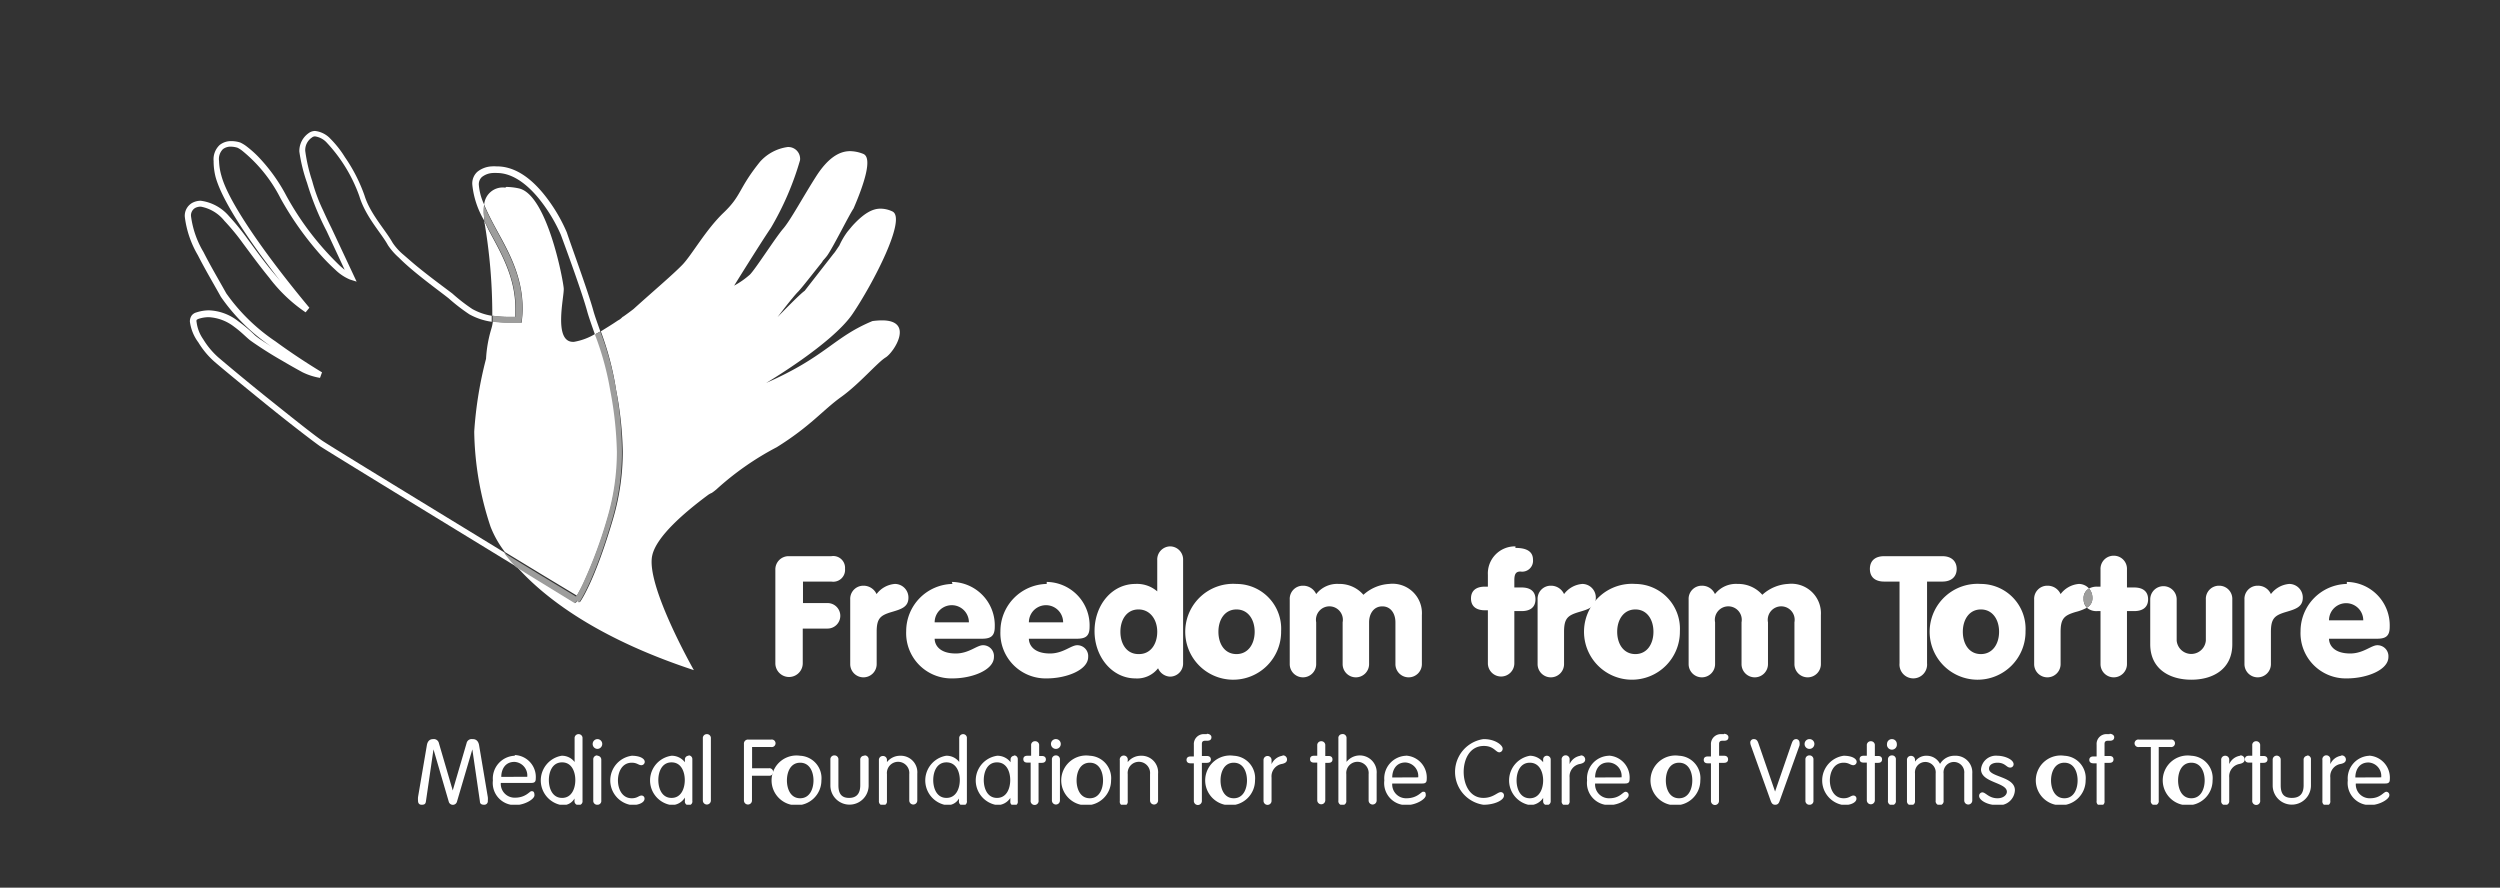 <svg xmlns="http://www.w3.org/2000/svg" xmlns:xlink="http://www.w3.org/1999/xlink" viewBox="0 0 211.71 75.17"><rect x="0" y="0" width="211.71" height="75.17" fill="#333333" stroke="none"/><defs><style>.cls-1{fill:none;}.cls-2{fill:#8b7ea5;}.cls-3{clip-path:url(#clip-path);}.cls-4{fill:#fff;}.cls-5{fill:#9d9d9c;}</style><clipPath id="clip-path"><rect class="cls-1" x="15.66" y="11.09" width="186.76" height="57.06"/></clipPath></defs><g id="Layer_3" data-name="Layer 3"><polygon class="cls-2" points="39.65 37.32 39.65 37.33 39.66 37.32 39.65 37.32"/><g class="cls-3"><path class="cls-2" d="M39.65,37.33c-.08.08-.15.17-.23.26Z"/><path class="cls-4" d="M26.7,11.09a.93.93,0,0,0-.57.19,1.85,1.85,0,0,0-.78,1.56A13.75,13.75,0,0,0,26,15.48a23.36,23.36,0,0,0,1.66,4.09l1.53,3.28c-.12-.1-.26-.21-.4-.34a24.61,24.61,0,0,1-4.53-5.91,14.57,14.57,0,0,0-2.44-3.38,9,9,0,0,0-.92-.81,2.92,2.92,0,0,0-.55-.34,2.49,2.49,0,0,0-.75-.12,1.54,1.54,0,0,0-1,.33,1.66,1.66,0,0,0-.51,1.36A5.33,5.33,0,0,0,18.26,15c.48,1.73,2.12,4.25,3.76,6.52.6.81,1.19,1.6,1.73,2.29l-.54-.64c-1-1.18-1.81-2.36-2.2-2.87a21,21,0,0,0-1.62-2A3.8,3.8,0,0,0,17,17h0a1.54,1.54,0,0,0-.72.18,1.25,1.25,0,0,0-.63,1.18,8.44,8.44,0,0,0,1.11,3.26c.62,1.22,1.37,2.48,1.94,3.51A16.16,16.16,0,0,0,23,29.36a.1.1,0,0,1,0,0c-.7-.44-1.26-.81-1.45-1s-.73-.69-1.38-1.16a4.25,4.25,0,0,0-2.48-.92,3.48,3.48,0,0,0-1.07.18.72.72,0,0,0-.41.29.91.91,0,0,0-.13.48A3.75,3.75,0,0,0,16.8,29a7,7,0,0,0,1.36,1.63c.62.54,2.49,2.08,4.39,3.62s3.8,3,4.54,3.53c1,.65,10.54,6.48,16.63,10.2-.38-.43-.7-.83-1-1.19-6.06-3.7-14.48-8.84-15.37-9.43-.7-.46-2.62-2-4.51-3.51s-3.76-3.08-4.38-3.61a6.71,6.71,0,0,1-1.25-1.51,3.2,3.2,0,0,1-.56-1.44.4.4,0,0,1,0-.2l.11-.07h0a2.77,2.77,0,0,1,.91-.16h0a3.84,3.84,0,0,1,2.17.82c.62.45,1.07.94,1.37,1.16s1.44,1,2.64,1.68c.59.35,1.21.7,1.76,1A5.33,5.33,0,0,0,27.1,32l.17-.47c-.52-.31-2.21-1.35-3.94-2.62a16,16,0,0,1-4.17-4.07c-.58-1.05-1.33-2.31-1.93-3.5a7.89,7.89,0,0,1-1.05-3,.73.73,0,0,1,.35-.73,1,1,0,0,1,.48-.11h0a3.34,3.34,0,0,1,2,1.21,18.48,18.48,0,0,1,1.58,1.92c.38.5,1.23,1.69,2.21,2.89a13,13,0,0,0,3.08,2.93l.32-.39c-.49-.59-2.14-2.57-3.77-4.82s-3.26-4.78-3.68-6.36a4.94,4.94,0,0,1-.2-1.25,1.18,1.18,0,0,1,.33-1,1.05,1.05,0,0,1,.67-.21h0a2,2,0,0,1,.56.09,2.26,2.26,0,0,1,.42.27,12.38,12.38,0,0,1,3.22,4,26.63,26.63,0,0,0,3.09,4.45,17.46,17.46,0,0,0,1.55,1.61,4,4,0,0,0,1.24.83l.57.18-2.14-4.56h0s-.33-.65-.7-1.48a14,14,0,0,1-.92-2.48,14.08,14.08,0,0,1-.59-2.54,1.28,1.28,0,0,1,.56-1.14.41.41,0,0,1,.27-.1h0a1.67,1.67,0,0,1,1,.54,13,13,0,0,1,2.75,4.52c.52,1.74,1.88,3.15,2.42,4.15a5.42,5.42,0,0,0,.93,1.06C35,23.06,37.16,24.6,38,25.27a15.8,15.8,0,0,0,1.75,1.35,5.5,5.5,0,0,0,1.89.63c0-.16,0-.33,0-.51A5,5,0,0,1,40,26.17a14.88,14.88,0,0,1-1.69-1.31c-.59-.45-1.73-1.28-2.78-2.13-.53-.42-1-.85-1.45-1.23a4.84,4.84,0,0,1-.83-.94c-.61-1.09-1.91-2.46-2.38-4a13.68,13.68,0,0,0-1.66-3.25A8.57,8.57,0,0,0,28,11.77a2.1,2.1,0,0,0-1.32-.68h0m15.36,3a2.69,2.69,0,0,0-.4,0,2.09,2.09,0,0,0-1.23.47A1.34,1.34,0,0,0,40,15.67a7.4,7.4,0,0,0,1,3c0-.08,0-.15,0-.23a4.28,4.28,0,0,1,0-1.12,4.81,4.81,0,0,1-.45-1.66.83.83,0,0,1,.26-.67,1.61,1.61,0,0,1,.94-.34,2,2,0,0,1,.34,0h0c1.43,0,2.75,1.13,3.72,2.39a13.41,13.41,0,0,1,1.68,2.83c.47,1.27,1.81,4.92,2.24,6.51.14.5.38,1.17.65,1.94l.46-.25c-.26-.74-.49-1.37-.61-1.82C49.77,24.6,48.44,21,48,19.68a13.85,13.85,0,0,0-1.76-3c-1-1.3-2.41-2.58-4.14-2.59"/><path class="cls-4" d="M66.71,12.45a3.83,3.83,0,0,0-2.35,1.25C62.51,16,62.82,16.54,61.29,18s-2.7,3.59-3.5,4.42-2.64,2.39-4.14,3.75c-.27.21-.56.42-.84.62l-.09.05,0,0-.09.09-.13.11,0,0-.19.11c-.48.33-1,.64-1.43.91A24.89,24.89,0,0,1,52.17,33a30,30,0,0,1,.57,5.23A20.25,20.25,0,0,1,51.9,44c-1.57,5.34-2.78,7-2.8,7l-.21-.16-.13.22-5-3.07c2.24,2.51,6.62,6,15,8.76,0,0-4.07-7.15-3.53-9.69.34-1.64,2.83-3.73,4.67-5.1h0a1.57,1.57,0,0,1,.38-.22l.18-.13.2-.16a24.36,24.36,0,0,1,5.12-3.58c2.87-1.79,3.9-3.14,5.45-4.25S74.3,30.7,75,30.27s2.46-3.14-.31-3.14a6.31,6.31,0,0,0-.81.06c-3.3,1.37-3.91,3-9,5.24,0,0,5.6-3.31,7.32-5.85s4.63-8.12,3.36-8.68a2.38,2.38,0,0,0-1-.23c-.66,0-1.4.37-2.41,1.49l-.39.47a6.41,6.41,0,0,0-.68,1.16l-.33.49a2.22,2.22,0,0,1-.18.23l-2.43,3.12c-.41.27-2.29,2.22-2.29,2.22s.66-.88,1.19-1.52l-.13.08.14-.09c.21-.26.4-.48.51-.59.28-.27,1.34-1.64,2-2.46a1.47,1.47,0,0,0,.13-.2h0c.16-.17.28-.32.35-.41.52-.73,1.86-3.45,2.24-4,.9-2.08,1.63-4.31.82-4.63a3.11,3.11,0,0,0-1.11-.23c-1,0-1.91.68-2.79,2-1.16,1.8-2.24,3.83-2.88,4.57S64,22.75,63.51,23.25a7.23,7.23,0,0,1-1.34.94s2.17-3.5,3.11-4.89a24.81,24.81,0,0,0,2.47-5.73,1,1,0,0,0-1-1.12M42.79,15.89A1.58,1.58,0,0,0,41,17.33c.23.55.55,1.2.94,1.92,1,1.84,2.31,4,2.32,6.85a8.81,8.81,0,0,1-.06,1l0,.21h-.22c-.27,0-.53,0-.77,0h0a9.26,9.26,0,0,1-1.47-.1,3.63,3.63,0,0,1-.14.66,10.71,10.71,0,0,0-.44,2.51h0a32.71,32.71,0,0,0-1,6.16v.06a26.61,26.61,0,0,0,1.38,8,8.69,8.69,0,0,0,1.22,2.15l3.09,1.88,3,1.81.07-.11a11.41,11.41,0,0,0,.57-1.11,38.58,38.58,0,0,0,2-5.42,19.82,19.82,0,0,0,.82-5.63,31,31,0,0,0-.56-5.17,24.69,24.69,0,0,0-1.3-4.75,5.21,5.21,0,0,1-1.85.7h-.07c-1.68,0-.75-3.81-.79-4.51s-1.41-8-3.82-8.49a5.28,5.28,0,0,0-1.05-.12M41,18.68a46.41,46.41,0,0,1,.69,8.06,9.8,9.8,0,0,0,1.43.1h.52c0-.25,0-.49,0-.73,0-2.67-1.26-4.75-2.25-6.61L41,18.68"/><path class="cls-5" d="M41,17.33a4.28,4.28,0,0,0,0,1.12c0,.07,0,.15,0,.23l.42.81c1,1.86,2.25,3.94,2.25,6.61,0,.24,0,.48,0,.73h-.52a9.8,9.8,0,0,1-1.43-.1c0,.18,0,.35,0,.51a9.26,9.26,0,0,0,1.47.1h0c.24,0,.5,0,.77,0h.22l0-.22a8.51,8.51,0,0,0,.06-1c0-2.84-1.34-5-2.32-6.85-.39-.72-.71-1.37-.94-1.92m9.86,10.73-.46.25a24.69,24.69,0,0,1,1.3,4.75,31,31,0,0,1,.56,5.17,19.86,19.86,0,0,1-.82,5.63,38.58,38.58,0,0,1-2,5.42,11.41,11.41,0,0,1-.57,1.11l-.07.11-3-1.81-3.09-1.88c.27.36.59.76,1,1.19l5,3.07.13-.22.21.16s1.23-1.66,2.8-7a20.25,20.25,0,0,0,.84-5.78A30,30,0,0,0,52.17,33a24.89,24.89,0,0,0-1.34-4.94"/><path class="cls-4" d="M40,62.59a.44.44,0,0,0-.49.35l-1.17,4h0l-1.17-4a.44.44,0,0,0-.49-.35c-.25,0-.46.13-.53.51l-.75,4.4a2.11,2.11,0,0,0,0,.31c0,.21.1.34.31.34s.33-.05.36-.29l.64-4.4h0L38,67.88a.36.36,0,0,0,.7,0L40,63.46h0l.64,4.4c0,.24.18.29.36.29a.3.3,0,0,0,.31-.34,1.38,1.38,0,0,0,0-.31l-.74-4.4c-.07-.38-.29-.51-.53-.51"/><path class="cls-4" d="M43.58,64a1.93,1.93,0,0,0-1.84,2.09,1.87,1.87,0,0,0,1.88,2.09c.8,0,1.64-.5,1.64-.83S45.14,67,45,67s-.48.55-1.38.55a1.17,1.17,0,0,1-1.21-1.25H45c.29,0,.37-.12.37-.36a1.86,1.86,0,0,0-1.76-2m-1.16,1.85c0-.61.31-1.27,1.11-1.27h0a1.15,1.15,0,0,1,1.09,1.26Z"/><path class="cls-4" d="M49,62.17a.33.33,0,0,0-.34.36v2h0A1.34,1.34,0,0,0,47.56,64a2.12,2.12,0,0,0,0,4.18,1.11,1.11,0,0,0,1.09-.56h0v.2a.33.33,0,0,0,.34.36.32.32,0,0,0,.34-.36V62.53a.33.33,0,0,0-.34-.36m-1.39,5.4c-.83,0-1.12-.82-1.12-1.51s.29-1.5,1.12-1.5,1.12.81,1.12,1.5-.29,1.51-1.12,1.51"/><path class="cls-4" d="M50.6,62.59a.41.41,0,0,0-.41.41.41.41,0,0,0,.41.42A.42.42,0,0,0,51,63a.41.41,0,0,0-.42-.41m0,1.38a.33.33,0,0,0-.34.36v3.46a.33.33,0,0,0,.34.36.32.32,0,0,0,.34-.36V64.33A.33.33,0,0,0,50.6,64"/><path class="cls-4" d="M53.5,64a2.11,2.11,0,0,0,0,4.18c.7,0,1.08-.27,1.08-.53a.25.25,0,0,0-.26-.28c-.22,0-.34.23-.82.23-.84,0-1.17-.82-1.17-1.51s.33-1.5,1.17-1.5c.46,0,.56.21.82.21a.29.29,0,0,0,.28-.28c0-.28-.41-.52-1.1-.52"/><path class="cls-4" d="M58.31,64a.31.31,0,0,0-.31.33v.22h0A1.4,1.4,0,0,0,56.87,64a2.11,2.11,0,0,0,0,4.18A1.32,1.32,0,0,0,58,67.54h0v.28a.32.32,0,1,0,.63,0V64.3a.31.31,0,0,0-.32-.33m-1.44,3.6c-.83,0-1.12-.82-1.12-1.51s.29-1.5,1.12-1.5,1.12.81,1.12,1.5-.29,1.51-1.12,1.51"/><path class="cls-4" d="M59.86,62.17a.33.33,0,0,0-.34.36v5.26a.34.34,0,1,0,.68,0V62.53a.33.33,0,0,0-.34-.36"/><path class="cls-4" d="M65.3,62.63H63.37A.34.34,0,0,0,63,63v4.79a.34.34,0,1,0,.68,0v-2.1h1.42a.32.32,0,1,0,0-.63H63.69v-1.8H65.3a.32.32,0,1,0,0-.63"/><path class="cls-4" d="M67.76,64a2.11,2.11,0,1,0,1.8,2.09A1.9,1.9,0,0,0,67.76,64m0,3.6c-.83,0-1.12-.82-1.12-1.51s.29-1.5,1.12-1.5,1.13.81,1.13,1.5-.3,1.51-1.13,1.51"/><path class="cls-4" d="M73.18,64a.32.32,0,0,0-.33.36V66.5c0,.7-.31,1.07-.95,1.07S71,67.2,71,66.5V64.33a.33.33,0,0,0-.34-.36.33.33,0,0,0-.34.36v2.19a1.62,1.62,0,1,0,3.24,0V64.33a.33.33,0,0,0-.34-.36"/><path class="cls-4" d="M76.24,64a1.41,1.41,0,0,0-1.13.54l0,0v-.16a.33.33,0,0,0-.34-.36.33.33,0,0,0-.34.36v3.46a.33.33,0,0,0,.34.36.32.32,0,0,0,.34-.36V65.56a.95.95,0,1,1,1.89,0v2.23a.34.34,0,1,0,.68,0V65.52A1.4,1.4,0,0,0,76.24,64"/><path class="cls-4" d="M81.57,62.17a.33.33,0,0,0-.34.36v2h0A1.33,1.33,0,0,0,80.12,64a2.12,2.12,0,0,0,0,4.18,1.11,1.11,0,0,0,1.09-.56h0v.2a.34.34,0,1,0,.67,0V62.53a.32.32,0,0,0-.33-.36m-1.4,5.4c-.83,0-1.12-.82-1.12-1.51s.29-1.5,1.12-1.5,1.13.81,1.13,1.5-.3,1.51-1.13,1.51"/><path class="cls-4" d="M85.89,64a.31.31,0,0,0-.31.33v.22h0A1.4,1.4,0,0,0,84.45,64a2.11,2.11,0,0,0,0,4.18,1.32,1.32,0,0,0,1.11-.61h0v.28a.32.32,0,1,0,.63,0V64.3a.31.31,0,0,0-.32-.33m-1.44,3.6c-.83,0-1.12-.82-1.12-1.51s.29-1.5,1.12-1.5,1.12.81,1.12,1.5-.29,1.51-1.12,1.51"/><path class="cls-4" d="M87.65,62.77a.32.32,0,0,0-.33.36V64H87c-.22,0-.34.1-.34.29s.12.29.34.29h.28v3.19a.34.34,0,1,0,.67,0V64.6h.28c.22,0,.34-.11.34-.29s-.12-.29-.34-.29H88v-.89a.33.33,0,0,0-.34-.36"/><path class="cls-4" d="M89.44,62.59A.41.41,0,0,0,89,63a.42.42,0,0,0,.42.42.41.41,0,0,0,.41-.42.41.41,0,0,0-.41-.41m0,1.38a.33.33,0,0,0-.34.36v3.46a.34.34,0,1,0,.68,0V64.33a.33.33,0,0,0-.34-.36"/><path class="cls-4" d="M92.29,64a2.11,2.11,0,1,0,1.8,2.09A1.9,1.9,0,0,0,92.29,64m0,3.6c-.83,0-1.12-.82-1.12-1.51s.29-1.5,1.12-1.5,1.12.81,1.12,1.5-.29,1.51-1.12,1.51"/><path class="cls-4" d="M96.63,64a1.41,1.41,0,0,0-1.13.54l0,0v-.16a.34.34,0,1,0-.67,0v3.46a.34.34,0,1,0,.67,0V65.56a.95.95,0,1,1,1.89,0v2.23a.34.34,0,1,0,.68,0V65.52A1.4,1.4,0,0,0,96.63,64"/><path class="cls-4" d="M102.19,62.17H102a.84.84,0,0,0-.9.89v1h-.28c-.22,0-.34.11-.34.29s.12.29.34.29h.28v3.19a.34.34,0,1,0,.68,0V64.6h.42c.22,0,.34-.11.34-.29s-.12-.29-.34-.29h-.42V63c0-.17.07-.27.27-.27h.17c.26,0,.37-.11.37-.3s-.21-.29-.38-.29"/><path class="cls-4" d="M104.48,64a2.11,2.11,0,1,0,1.8,2.09,1.9,1.9,0,0,0-1.8-2.09m0,3.6c-.83,0-1.12-.82-1.12-1.51s.29-1.5,1.12-1.5,1.12.81,1.12,1.5-.29,1.51-1.12,1.51"/><path class="cls-4" d="M108.61,64a1.22,1.22,0,0,0-.93.71h0v-.35a.34.34,0,1,0-.68,0v3.46a.34.34,0,1,0,.68,0V65.85a1.07,1.07,0,0,1,.89-1.16c.29-.06.42-.18.42-.37a.34.34,0,0,0-.37-.35"/><path class="cls-4" d="M111.89,62.77a.33.33,0,0,0-.34.36V64h-.27c-.23,0-.34.1-.34.29s.11.29.34.29h.27v3.19a.34.34,0,1,0,.68,0V64.6h.28c.22,0,.33-.11.33-.29s-.11-.29-.33-.29h-.28v-.89a.33.33,0,0,0-.34-.36"/><path class="cls-4" d="M113.67,62.17a.32.32,0,0,0-.33.36v5.26a.34.34,0,1,0,.67,0V65.56a.95.95,0,1,1,1.89,0v2.23a.34.34,0,1,0,.68,0V65.52a1.43,1.43,0,0,0-2.55-1l0,0v-2a.33.33,0,0,0-.34-.36"/><path class="cls-4" d="M119.06,64a1.92,1.92,0,0,0-1.83,2.09,1.86,1.86,0,0,0,1.87,2.09c.8,0,1.64-.5,1.64-.83s-.12-.3-.25-.3-.48.55-1.38.55a1.17,1.17,0,0,1-1.21-1.25h2.55c.29,0,.37-.12.37-.36a1.86,1.86,0,0,0-1.76-2m-1.16,1.85c0-.61.31-1.27,1.11-1.27h0a1.15,1.15,0,0,1,1.09,1.26Z"/><path class="cls-4" d="M125.62,62.59a2.81,2.81,0,0,0,0,5.56c1,0,1.74-.41,1.74-.76a.27.27,0,0,0-.27-.31c-.28,0-.64.49-1.47.49-1.16,0-1.67-1.15-1.67-2.2s.5-2.2,1.71-2.2c.85,0,1,.54,1.31.54a.3.3,0,0,0,.28-.32c0-.28-.62-.8-1.59-.8"/><path class="cls-4" d="M131,64a.31.31,0,0,0-.32.33v.22h0a1.44,1.44,0,0,0-1.12-.55,2.12,2.12,0,0,0,0,4.18,1.33,1.33,0,0,0,1.12-.61h0v.28a.31.31,0,0,0,.32.33.32.32,0,0,0,.32-.33V64.3A.32.32,0,0,0,131,64m-1.45,3.6c-.83,0-1.12-.82-1.12-1.51s.29-1.5,1.12-1.5,1.13.81,1.13,1.5-.3,1.51-1.13,1.51"/><path class="cls-4" d="M133.84,64a1.2,1.2,0,0,0-.92.71h0v-.35a.34.34,0,1,0-.67,0v3.46a.34.34,0,1,0,.67,0V65.85a1.07,1.07,0,0,1,.9-1.16c.28-.06.42-.18.42-.37a.35.35,0,0,0-.38-.35"/><path class="cls-4" d="M136.24,64a1.92,1.92,0,0,0-1.84,2.09,1.87,1.87,0,0,0,1.88,2.09c.8,0,1.64-.5,1.64-.83a.27.27,0,0,0-.25-.3c-.25,0-.48.55-1.38.55a1.17,1.17,0,0,1-1.21-1.25h2.54c.3,0,.38-.12.38-.36a1.86,1.86,0,0,0-1.76-2m-1.16,1.85c0-.61.31-1.27,1.11-1.27h.05a1.14,1.14,0,0,1,1.08,1.26Z"/><path class="cls-4" d="M142.19,64a2.11,2.11,0,1,0,1.8,2.09,1.9,1.9,0,0,0-1.8-2.09m0,3.6c-.83,0-1.12-.82-1.12-1.51s.29-1.5,1.12-1.5,1.12.81,1.12,1.5-.29,1.51-1.12,1.51"/><path class="cls-4" d="M146,62.17h-.21a.84.84,0,0,0-.9.89v1h-.27c-.23,0-.34.11-.34.29s.11.29.34.29h.27v3.19a.34.34,0,1,0,.68,0V64.6H146c.22,0,.34-.11.34-.29S146.24,64,146,64h-.42V63c0-.17.07-.27.27-.27H146c.26,0,.37-.11.37-.3s-.2-.29-.38-.29"/><path class="cls-4" d="M152.12,62.59c-.27,0-.33.2-.42.44l-1.38,4h0l-1.38-4c-.08-.24-.15-.44-.42-.44a.29.29,0,0,0-.3.27.86.86,0,0,0,.05.27l1.67,4.66c.08.22.16.36.39.36s.32-.14.39-.36l1.67-4.66a.86.86,0,0,0,0-.27.29.29,0,0,0-.3-.27"/><path class="cls-4" d="M153.23,62.59a.41.41,0,0,0-.41.41.41.41,0,0,0,.41.42.42.42,0,0,0,.42-.42.41.41,0,0,0-.42-.41m0,1.38a.33.33,0,0,0-.34.36v3.46a.33.33,0,0,0,.34.36.32.32,0,0,0,.34-.36V64.33a.33.33,0,0,0-.34-.36"/><path class="cls-4" d="M156.13,64a2.11,2.11,0,0,0,0,4.18c.7,0,1.08-.27,1.08-.53a.25.25,0,0,0-.26-.28c-.22,0-.34.23-.82.23-.84,0-1.17-.82-1.17-1.51s.33-1.5,1.17-1.5c.46,0,.56.21.82.21a.29.29,0,0,0,.28-.28c0-.28-.41-.52-1.1-.52"/><path class="cls-4" d="M158.43,62.77a.33.33,0,0,0-.34.36V64h-.27c-.23,0-.34.1-.34.29s.11.29.34.29h.27v3.19a.34.34,0,1,0,.68,0V64.6h.28c.22,0,.33-.11.33-.29s-.11-.29-.33-.29h-.28v-.89a.33.33,0,0,0-.34-.36"/><path class="cls-4" d="M160.22,62.59a.41.41,0,0,0-.42.41.42.42,0,1,0,.83,0,.41.41,0,0,0-.41-.41m0,1.38a.33.33,0,0,0-.34.36v3.46a.34.34,0,1,0,.67,0V64.33a.32.32,0,0,0-.33-.36"/><path class="cls-4" d="M165.54,64a1.41,1.41,0,0,0-1.25.69,1.26,1.26,0,0,0-1.12-.69,1.15,1.15,0,0,0-1,.5h0v-.13a.33.33,0,0,0-.34-.36.33.33,0,0,0-.34.36v3.46a.33.33,0,0,0,.34.36.32.32,0,0,0,.34-.36V65.5a.88.88,0,1,1,1.75,0v2.29a.34.34,0,1,0,.67,0V65.5a.88.88,0,1,1,1.75,0v2.29a.34.34,0,1,0,.68,0V65.52A1.41,1.41,0,0,0,165.54,64"/><path class="cls-4" d="M169.16,64a1.27,1.27,0,0,0-1.4,1.15c0,1.14,2.19,1.1,2.19,1.9,0,.27-.3.55-.79.55-.74,0-1-.5-1.29-.5a.29.29,0,0,0-.27.31c0,.34.67.77,1.53.77a1.33,1.33,0,0,0,1.5-1.26c0-1.18-2.19-1.1-2.19-1.82,0-.35.33-.51.72-.51.64,0,.76.41,1.05.41a.28.28,0,0,0,.31-.28c0-.42-.8-.72-1.36-.72"/><path class="cls-4" d="M174.82,64a2.11,2.11,0,1,0,1.8,2.09,1.9,1.9,0,0,0-1.8-2.09m0,3.6c-.83,0-1.13-.82-1.13-1.51s.3-1.5,1.13-1.5,1.12.81,1.12,1.5-.29,1.51-1.12,1.51"/><path class="cls-4" d="M178.65,62.17h-.2a.83.83,0,0,0-.9.89v1h-.28c-.22,0-.34.11-.34.29s.12.29.34.29h.28v3.19a.34.34,0,1,0,.67,0V64.6h.42c.23,0,.34-.11.34-.29s-.11-.29-.34-.29h-.42V63c0-.17.07-.27.28-.27h.17c.25,0,.37-.11.37-.3s-.21-.29-.39-.29"/><path class="cls-4" d="M183.87,62.63h-2.73a.32.32,0,1,0,0,.63h1v4.53a.34.34,0,1,0,.67,0V63.26h1a.32.32,0,1,0,0-.63"/><path class="cls-4" d="M185.57,64a2.11,2.11,0,1,0,1.8,2.09,1.9,1.9,0,0,0-1.8-2.09m0,3.6c-.83,0-1.12-.82-1.12-1.51s.29-1.5,1.12-1.5,1.13.81,1.13,1.5-.3,1.51-1.13,1.51"/><path class="cls-4" d="M189.7,64a1.2,1.2,0,0,0-.92.71h0v-.35a.33.33,0,0,0-.34-.36.33.33,0,0,0-.34.36v3.46a.32.32,0,0,0,.34.36.33.33,0,0,0,.34-.36V65.85a1.07,1.07,0,0,1,.89-1.16c.28-.06.42-.18.42-.37a.35.35,0,0,0-.38-.35"/><path class="cls-4" d="M191.06,62.77a.32.32,0,0,0-.33.36V64h-.28c-.22,0-.34.1-.34.29s.12.29.34.29h.28v3.19a.34.34,0,1,0,.67,0V64.6h.28c.22,0,.34-.11.34-.29s-.12-.29-.34-.29h-.28v-.89a.33.33,0,0,0-.34-.36"/><path class="cls-4" d="M195.42,64a.33.33,0,0,0-.34.36V66.5c0,.7-.31,1.07-1,1.07s-.94-.37-.94-1.07V64.33a.34.34,0,1,0-.68,0v2.19a1.62,1.62,0,1,0,3.24,0V64.33a.32.32,0,0,0-.33-.36"/><path class="cls-4" d="M198.26,64a1.2,1.2,0,0,0-.92.71h0v-.35a.34.34,0,1,0-.67,0v3.46a.34.34,0,1,0,.67,0V65.85a1.06,1.06,0,0,1,.9-1.16c.28-.06.42-.18.42-.37a.35.35,0,0,0-.38-.35"/><path class="cls-4" d="M200.66,64a1.92,1.92,0,0,0-1.84,2.09,1.87,1.87,0,0,0,1.88,2.09c.8,0,1.64-.5,1.64-.83a.27.27,0,0,0-.25-.3c-.25,0-.49.55-1.38.55a1.17,1.17,0,0,1-1.21-1.25H202c.3,0,.38-.12.38-.36a1.87,1.87,0,0,0-1.76-2m-1.16,1.85c0-.61.31-1.27,1.11-1.27h0a1.14,1.14,0,0,1,1.08,1.26Z"/><path class="cls-4" d="M70.38,47.1H66.82a1.12,1.12,0,0,0-1.16,1.16v7.91a1.16,1.16,0,1,0,2.32,0V53.23h2.1a1.08,1.08,0,1,0,0-2.16H68V49.25h2.4a1,1,0,0,0,1.16-1.08,1,1,0,0,0-1.16-1.07"/><path class="cls-4" d="M75.78,49.45a2.15,2.15,0,0,0-1.55.86,1.21,1.21,0,0,0-1.12-.71A1.11,1.11,0,0,0,72,50.76v5.48a1.12,1.12,0,1,0,2.24,0V53.51c0-1.15.31-1.4,1.29-1.69.82-.24,1.4-.43,1.4-1.21a1.15,1.15,0,0,0-1.14-1.16"/><path class="cls-4" d="M80.66,49.45a4,4,0,0,0-3.92,4,3.83,3.83,0,0,0,3.92,4c1.69,0,3.51-.72,3.51-1.81a.92.92,0,0,0-.93-1c-.52,0-1.19.7-2.3.7-1.43,0-1.79-.77-1.79-1.25h4c.71,0,1.09-.19,1.09-1a3.68,3.68,0,0,0-3.63-3.81M79.15,52.7a1.45,1.45,0,0,1,2.9,0Z"/><path class="cls-4" d="M88.64,49.45a4,4,0,0,0-3.92,4,3.83,3.83,0,0,0,3.92,4c1.69,0,3.51-.72,3.51-1.81a.92.92,0,0,0-.93-1c-.52,0-1.19.7-2.3.7-1.43,0-1.79-.77-1.79-1.25h4.05c.72,0,1.09-.19,1.09-1a3.68,3.68,0,0,0-3.63-3.81M87.13,52.7a1.45,1.45,0,0,1,2.9,0Z"/><path class="cls-4" d="M99.13,46.27A1.11,1.11,0,0,0,98,47.43v2.65a2.61,2.61,0,0,0-1.85-.63c-2,0-3.46,1.8-3.46,4s1.51,4,3.46,4a2.24,2.24,0,0,0,1.92-.86,1.16,1.16,0,0,0,1,.71,1.11,1.11,0,0,0,1.12-1.16V47.43a1.11,1.11,0,0,0-1.12-1.16m-2.66,9.12c-1,0-1.53-.86-1.53-1.89s.54-1.89,1.53-1.89S98,52.47,98,53.5s-.55,1.89-1.54,1.89"/><path class="cls-4" d="M104.71,49.45a4.06,4.06,0,1,0,3.78,4,3.79,3.79,0,0,0-3.78-4m0,5.94c-1,0-1.53-.86-1.53-1.89s.54-1.89,1.53-1.89,1.54.86,1.54,1.89-.55,1.89-1.54,1.89"/><path class="cls-4" d="M117.63,49.45a3.54,3.54,0,0,0-2.17.92,2.67,2.67,0,0,0-2.08-.92,2.26,2.26,0,0,0-1.92.86,1.21,1.21,0,0,0-1.12-.71,1.11,1.11,0,0,0-1.12,1.16v5.48a1.12,1.12,0,1,0,2.24,0V52.7a1.14,1.14,0,1,1,2.24,0v3.54a1.12,1.12,0,1,0,2.24,0V52.7c0-.71.38-1.35,1.12-1.35s1.11.64,1.11,1.35v3.54a1.12,1.12,0,1,0,2.24,0V52.09a2.49,2.49,0,0,0-2.78-2.64"/><path class="cls-4" d="M128.34,46.27A2.29,2.29,0,0,0,126,48.68v1h-.26c-.71,0-1.17.32-1.17,1s.46,1,1.17,1H126v4.49a1.12,1.12,0,1,0,2.24,0V51.75h.62c.72,0,1.17-.32,1.17-1s-.45-1-1.17-1h-.62v-.62c0-.57.17-.73.52-.73a.92.92,0,0,0,1.06-1c0-.85-.8-1-1.49-1"/><path class="cls-4" d="M134,49.45a2.13,2.13,0,0,0-1.55.86,1.21,1.21,0,0,0-1.12-.71,1.11,1.11,0,0,0-1.12,1.16v5.48a1.12,1.12,0,1,0,2.24,0V53.51c0-1.15.31-1.4,1.29-1.69.82-.24,1.4-.43,1.4-1.21A1.15,1.15,0,0,0,134,49.45"/><path class="cls-4" d="M138.49,49.45a4.06,4.06,0,1,0,3.77,4,3.8,3.8,0,0,0-3.77-4m0,5.94c-1,0-1.54-.86-1.54-1.89s.55-1.89,1.54-1.89,1.53.86,1.53,1.89-.54,1.89-1.53,1.89"/><path class="cls-4" d="M151.4,49.45a3.51,3.51,0,0,0-2.16.92,2.7,2.7,0,0,0-2.08-.92,2.26,2.26,0,0,0-1.93.86,1.19,1.19,0,0,0-1.12-.71A1.11,1.11,0,0,0,143,50.76v5.48a1.12,1.12,0,1,0,2.24,0V52.7a1.14,1.14,0,1,1,2.24,0v3.54a1.12,1.12,0,1,0,2.24,0V52.7a1.14,1.14,0,1,1,2.24,0v3.54a1.12,1.12,0,1,0,2.24,0V52.09a2.5,2.5,0,0,0-2.79-2.64"/><path class="cls-4" d="M164.49,47.1h-4.93c-.78,0-1.21.4-1.21,1.08s.43,1.07,1.21,1.07h1.3v6.92a1.17,1.17,0,1,0,2.33,0V49.25h1.3c.78,0,1.21-.43,1.21-1.07s-.43-1.08-1.21-1.08"/><path class="cls-4" d="M167.75,49.45a4.06,4.06,0,1,0,3.78,4,3.8,3.8,0,0,0-3.78-4m0,5.94c-1,0-1.53-.86-1.53-1.89s.54-1.89,1.53-1.89,1.54.86,1.54,1.89-.55,1.89-1.54,1.89"/><path class="cls-4" d="M176.05,49.45a2.15,2.15,0,0,0-1.55.86,1.2,1.2,0,0,0-1.12-.71,1.11,1.11,0,0,0-1.12,1.16v5.48a1.12,1.12,0,1,0,2.24,0V53.51c0-1.15.32-1.4,1.29-1.69a4,4,0,0,0,.94-.36,1,1,0,0,1-.28-.75.91.91,0,0,1,.46-.87,1.16,1.16,0,0,0-.86-.39"/><path class="cls-4" d="M179,47.06a1.11,1.11,0,0,0-1.12,1.16v1.46h-.26a1.42,1.42,0,0,0-.72.16,1.18,1.18,0,0,1,.29.77.9.9,0,0,1-.47.85,1.24,1.24,0,0,0,.9.29h.26v4.49a1.12,1.12,0,1,0,2.24,0V51.75h.61c.72,0,1.18-.32,1.18-1s-.46-1-1.18-1h-.61V48.22A1.11,1.11,0,0,0,179,47.06"/><path class="cls-5" d="M176.91,49.84a.92.92,0,0,0-.46.88,1,1,0,0,0,.28.74.9.9,0,0,0,.47-.85,1.18,1.18,0,0,0-.29-.77"/><path class="cls-4" d="M187.92,49.6a1.11,1.11,0,0,0-1.12,1.16v3.49a1.24,1.24,0,0,1-2.47,0V50.76a1.12,1.12,0,1,0-2.24,0v3.8c0,2.07,1.61,3,3.48,3s3.47-.92,3.47-3v-3.8a1.11,1.11,0,0,0-1.12-1.16"/><path class="cls-4" d="M193.86,49.45a2.16,2.16,0,0,0-1.55.86,1.19,1.19,0,0,0-1.12-.71,1.11,1.11,0,0,0-1.12,1.16v5.48a1.12,1.12,0,1,0,2.24,0V53.51c0-1.15.32-1.4,1.29-1.69.82-.24,1.41-.43,1.41-1.21a1.15,1.15,0,0,0-1.15-1.16"/><path class="cls-4" d="M198.74,49.45a4,4,0,0,0-3.92,4,3.83,3.83,0,0,0,3.92,4c1.7,0,3.52-.72,3.52-1.81a.93.93,0,0,0-.94-1c-.51,0-1.19.7-2.29.7-1.44,0-1.8-.77-1.8-1.25h4.05c.72,0,1.09-.19,1.09-1a3.68,3.68,0,0,0-3.63-3.81m-1.51,3.25a1.45,1.45,0,0,1,2.9,0Z"/></g></g></svg>